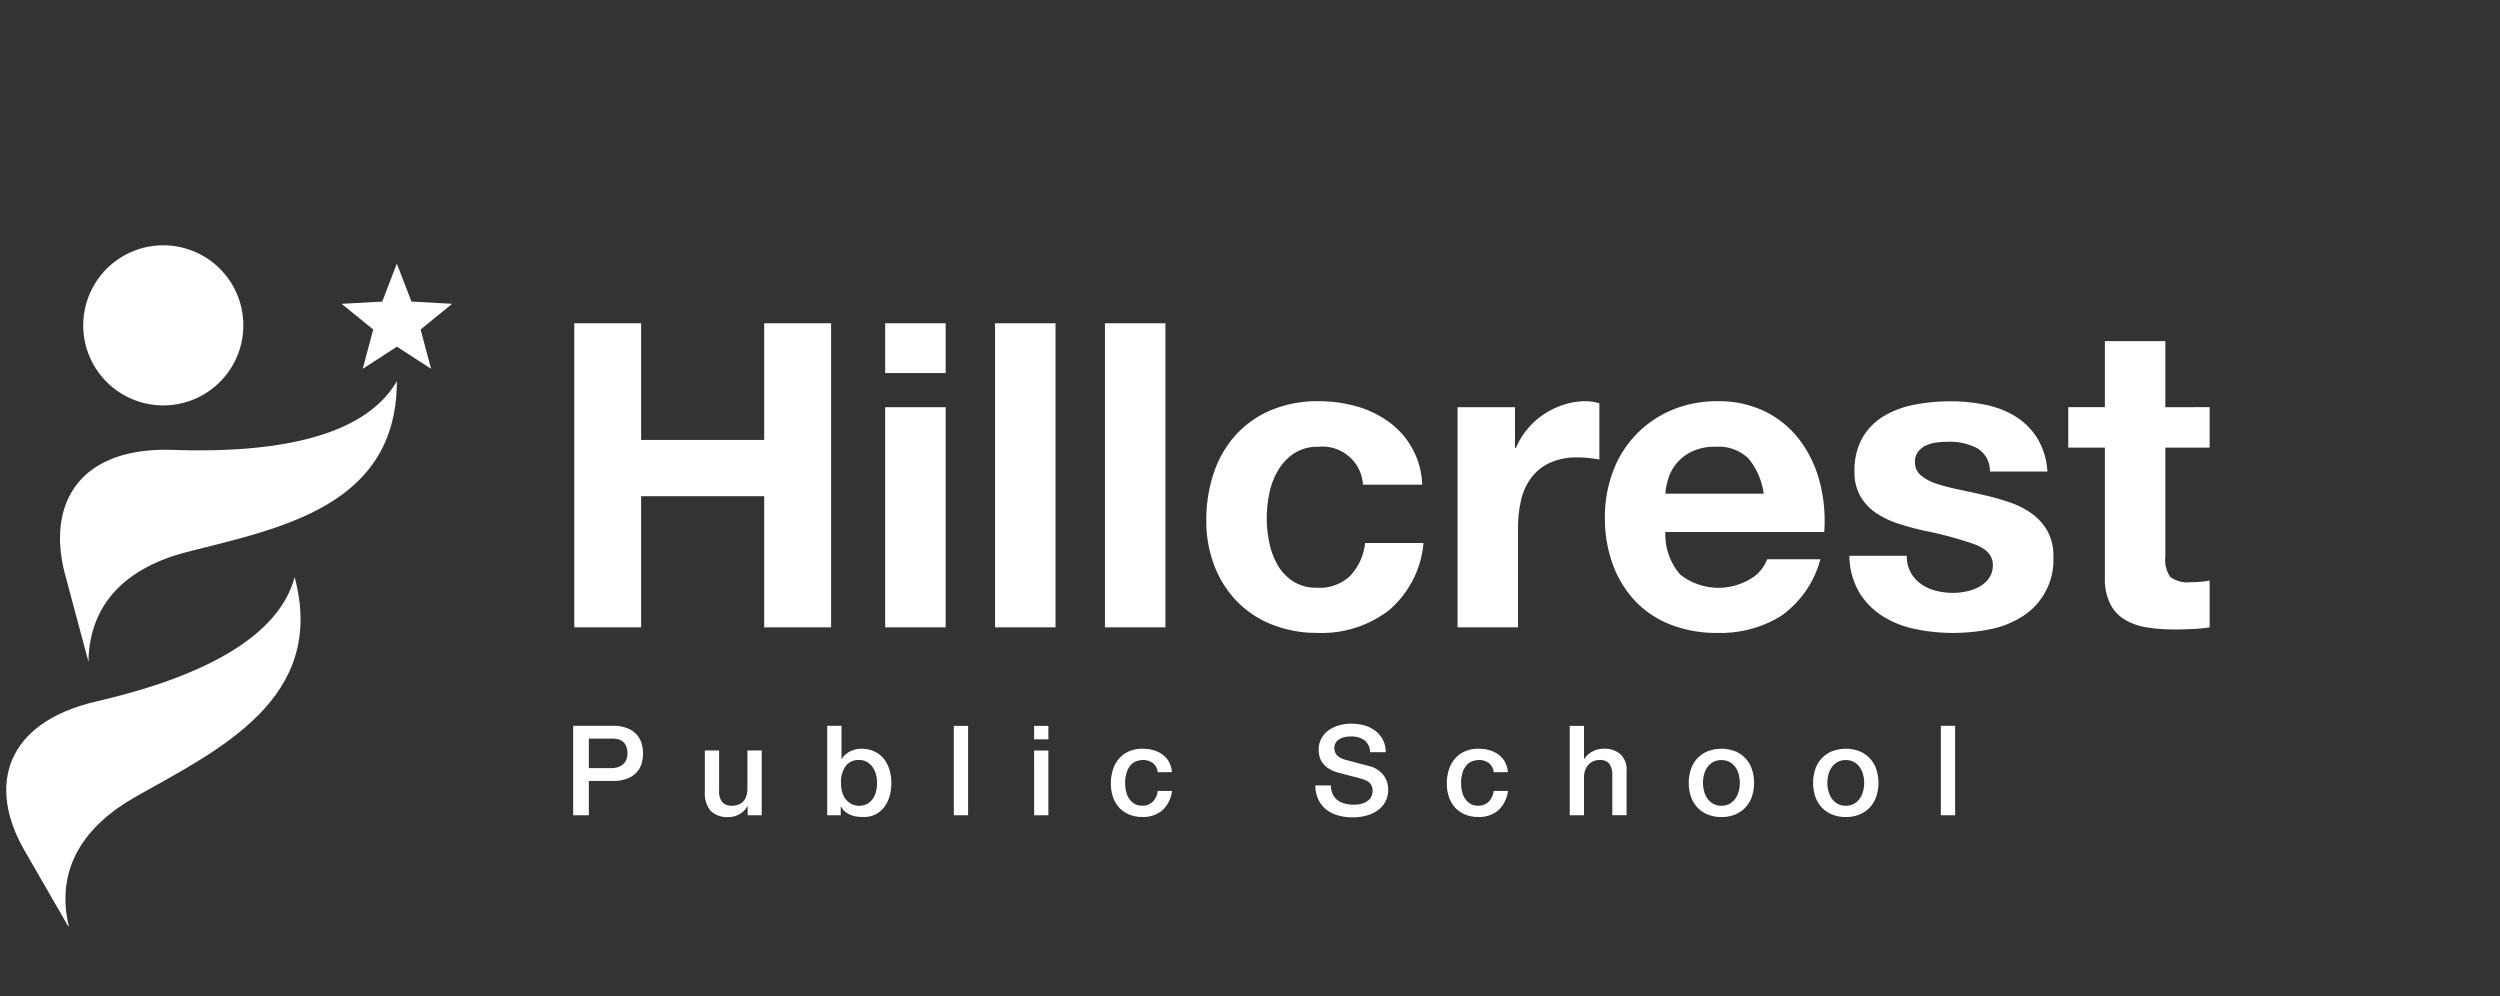 <svg xmlns="http://www.w3.org/2000/svg" xmlns:xlink="http://www.w3.org/1999/xlink" width="251" height="100" viewBox="0 0 251 100">
  <rect x="0" y="0" width="251" height="100" fill="#333333" stroke="none"/>
  <defs>
    <clipPath id="clip-path">
      <rect id="Rectangle_29" data-name="Rectangle 29" width="224" height="69" transform="translate(0 -0.001)" fill="none"/>
    </clipPath>
    <clipPath id="clip-Artboard_6">
      <rect width="251" height="100"/>
    </clipPath>
  </defs>
  <g id="Artboard_6" data-name="Artboard – 6" clip-path="url(#clip-Artboard_6)">
    <rect width="251" height="100" fill="rgba(255,255,255,0)"/>
    <g id="Group_27" data-name="Group 27" transform="translate(0 24.001)" clip-path="url(#clip-path)">
      <path id="Path_32870" data-name="Path 32870" d="M19.946,1a8.037,8.037,0,1,0,.009,0h-.009m1.006,20.54c10.988.377,19.343-1.527,22.448-6.9,0,12.667-11.928,14.8-21.1,17.16-5.591,1.446-9.76,4.779-9.863,11.011q-1.487-5.561-2.333-8.714C8.2,26.988,11.45,21.215,20.954,21.54" transform="translate(-3.556 -0.372)" fill="#fff" fill-rule="evenodd"/>
      <path id="Path_32871" data-name="Path 32871" d="M40.213,3.919l1.47,3.812,4.08.225L42.6,10.535l1.051,3.947-3.431-2.22-3.431,2.22,1.051-3.947L34.667,7.957l4.081-.225ZM10.055,47.877C20.763,45.4,28.343,41.4,29.954,35.4,33.228,47.635,22.257,52.778,14,57.44c-5.027,2.838-8.19,7.136-6.68,13.185q-2.872-4.984-4.508-7.814C-.858,56.443.792,50.02,10.055,47.877" transform="translate(-0.371 -1.455)" fill="#fff"/>
      <path id="Path_32872" data-name="Path 32872" d="M91.692,13.447v30.53h6.713V30.806h12.357v13.17h6.716V13.447h-6.716V25.162H98.405V13.447Zm37.288,5v-5h-6.074v5Zm-6.072,25.527h6.072V21.87h-6.072ZM133.94,13.444V43.976h6.072V13.447Zm11.032,0V43.976h6.072V13.447Zm25.909,16.208h5.943a8.071,8.071,0,0,0-3.357-6.307,10.1,10.1,0,0,0-3.25-1.561,13.869,13.869,0,0,0-3.784-.513,12.064,12.064,0,0,0-4.789.9,10.074,10.074,0,0,0-3.546,2.5,10.724,10.724,0,0,0-2.2,3.806,14.723,14.723,0,0,0-.748,4.768,12.373,12.373,0,0,0,.811,4.553,10.608,10.608,0,0,0,2.264,3.57,10.1,10.1,0,0,0,3.528,2.33,12.1,12.1,0,0,0,4.554.834,11.046,11.046,0,0,0,7.226-2.309,10,10,0,0,0,3.421-6.713h-5.858a5.765,5.765,0,0,1-1.475,3.27A4.449,4.449,0,0,1,166.263,40a4.292,4.292,0,0,1-2.394-.641,4.788,4.788,0,0,1-1.561-1.646,7.548,7.548,0,0,1-.834-2.245,11.98,11.98,0,0,1-.257-2.437,12.521,12.521,0,0,1,.257-2.5,7.386,7.386,0,0,1,.877-2.309,5.266,5.266,0,0,1,1.6-1.71,4.263,4.263,0,0,1,2.437-.663,4.072,4.072,0,0,1,4.49,3.807m9.495-7.782V43.976h6.072V34.013a12.222,12.222,0,0,1,.3-2.779,6.085,6.085,0,0,1,1.006-2.245,4.889,4.889,0,0,1,1.86-1.518,6.466,6.466,0,0,1,2.822-.556,10.9,10.9,0,0,1,1.154.063q.6.063,1.026.15V21.484a4.742,4.742,0,0,0-1.326-.214,7.248,7.248,0,0,0-2.223.342,8.159,8.159,0,0,0-2.012.962,7.558,7.558,0,0,0-1.668,1.5,7.448,7.448,0,0,0-1.154,1.9h-.089v-4.1Zm30.743,8.677h-9.88a6.978,6.978,0,0,1,.278-1.454,4.464,4.464,0,0,1,.812-1.539,4.594,4.594,0,0,1,1.539-1.219,5.284,5.284,0,0,1,2.416-.492,4.265,4.265,0,0,1,3.314,1.195,7.019,7.019,0,0,1,1.518,3.511ZM201.242,34.4h15.949a15.6,15.6,0,0,0-.428-4.917,12.035,12.035,0,0,0-1.946-4.19,9.818,9.818,0,0,0-3.442-2.929,10.515,10.515,0,0,0-4.917-1.09,11.442,11.442,0,0,0-4.6.9,10.687,10.687,0,0,0-5.879,6.157,12.889,12.889,0,0,0-.812,4.618,13.47,13.47,0,0,0,.791,4.7,10.675,10.675,0,0,0,2.245,3.677,9.782,9.782,0,0,0,3.549,2.373,12.626,12.626,0,0,0,4.7.836,11.578,11.578,0,0,0,6.414-1.71,10.144,10.144,0,0,0,3.934-5.687h-5.345a3.813,3.813,0,0,1-1.625,1.946,6.225,6.225,0,0,1-7.1-.406,6.145,6.145,0,0,1-1.494-4.276Zm24.244,2.394h-5.772a7.436,7.436,0,0,0,1.006,3.7,7.342,7.342,0,0,0,2.352,2.373,9.927,9.927,0,0,0,3.27,1.283,18.318,18.318,0,0,0,3.763.385,18.8,18.8,0,0,0,3.7-.361,9.379,9.379,0,0,0,3.228-1.261,6.714,6.714,0,0,0,3.164-6.029,5.14,5.14,0,0,0-.6-2.586,5.48,5.48,0,0,0-1.582-1.753,8.512,8.512,0,0,0-2.245-1.132,25.582,25.582,0,0,0-2.587-.727q-1.283-.3-2.523-.556a19.523,19.523,0,0,1-2.2-.577,4.617,4.617,0,0,1-1.561-.834,1.664,1.664,0,0,1-.6-1.326,1.635,1.635,0,0,1,.342-1.09,2.242,2.242,0,0,1,.834-.62,3.7,3.7,0,0,1,1.09-.278,10.42,10.42,0,0,1,1.112-.063,6.058,6.058,0,0,1,2.822.62,2.656,2.656,0,0,1,1.326,2.373h5.772a7.258,7.258,0,0,0-1.048-3.4,6.926,6.926,0,0,0-2.2-2.159,9.217,9.217,0,0,0-3.014-1.154,17.523,17.523,0,0,0-3.485-.342,19.011,19.011,0,0,0-3.506.321,9.66,9.66,0,0,0-3.081,1.112,6.153,6.153,0,0,0-2.2,2.159,6.652,6.652,0,0,0-.833,3.5,4.725,4.725,0,0,0,.6,2.459A5.194,5.194,0,0,0,222.4,32.5a8.85,8.85,0,0,0,2.245,1.069q1.261.407,2.587.706a36.289,36.289,0,0,1,5.067,1.368q1.818.684,1.817,2.05a2.245,2.245,0,0,1-.385,1.347,2.913,2.913,0,0,1-.962.855,4.579,4.579,0,0,1-1.283.47,6.472,6.472,0,0,1-1.347.15,6.93,6.93,0,0,1-1.732-.214,4.5,4.5,0,0,1-1.475-.659,3.543,3.543,0,0,1-1.048-1.154,3.337,3.337,0,0,1-.406-1.69Zm25.952-14.92V15.24h-6.072v6.628h-3.677v4.062h3.677V38.971a5.648,5.648,0,0,0,.556,2.694,3.964,3.964,0,0,0,1.518,1.582,6.31,6.31,0,0,0,2.223.748,17.765,17.765,0,0,0,2.672.192q.9,0,1.839-.043a14.449,14.449,0,0,0,1.71-.169v-4.7a8.471,8.471,0,0,1-.9.126q-.471.042-.983.043a2.971,2.971,0,0,1-2.052-.513,2.971,2.971,0,0,1-.513-2.052V25.929h4.447V21.867Z" transform="translate(-34.036 -4.991)" fill="#fff"/>
      <path id="Path_32873" data-name="Path 32873" d="M91.52,77.594h3.961a3.761,3.761,0,0,1,1.559.277,2.467,2.467,0,0,1,.931.692,2.355,2.355,0,0,1,.446.905,3.859,3.859,0,0,1,.119.905,3.77,3.77,0,0,1-.119.9,2.351,2.351,0,0,1-.446.9,2.41,2.41,0,0,1-.931.685,3.844,3.844,0,0,1-1.559.27H93.092v3.446H91.52Zm1.572,4.251h2.3a2.041,2.041,0,0,0,.541-.075,1.54,1.54,0,0,0,.509-.245,1.258,1.258,0,0,0,.377-.453,1.547,1.547,0,0,0,.145-.711,1.831,1.831,0,0,0-.126-.729,1.168,1.168,0,0,0-.34-.459,1.211,1.211,0,0,0-.49-.233,2.671,2.671,0,0,0-.591-.063H93.092Zm17.355,4.729h-1.409v-.905h-.025a1.97,1.97,0,0,1-.786.786,2.134,2.134,0,0,1-1.063.3,2.389,2.389,0,0,1-1.855-.635,2.791,2.791,0,0,1-.572-1.918V80.071h1.434v3.987a1.764,1.764,0,0,0,.327,1.207,1.192,1.192,0,0,0,.918.352,1.816,1.816,0,0,0,.755-.138,1.335,1.335,0,0,0,.49-.371,1.422,1.422,0,0,0,.27-.56,2.89,2.89,0,0,0,.082-.7V80.071h1.434Zm6.577-8.979h1.434v3.32h.025a1.976,1.976,0,0,1,.365-.428,2.286,2.286,0,0,1,.472-.321,2.476,2.476,0,0,1,.541-.2,2.364,2.364,0,0,1,.56-.069,3.1,3.1,0,0,1,1.339.27,2.645,2.645,0,0,1,.949.742,3.225,3.225,0,0,1,.566,1.1,4.664,4.664,0,0,1,.189,1.346,4.764,4.764,0,0,1-.17,1.27,3.305,3.305,0,0,1-.516,1.088,2.513,2.513,0,0,1-2.119,1.038,5.041,5.041,0,0,1-.66-.044,2.5,2.5,0,0,1-.635-.17,2.184,2.184,0,0,1-.547-.327,1.59,1.59,0,0,1-.409-.528h-.025v.893h-1.358Zm5.005,5.735a3.247,3.247,0,0,0-.113-.855,2.32,2.32,0,0,0-.34-.736,1.756,1.756,0,0,0-.566-.516,1.545,1.545,0,0,0-.78-.195,1.58,1.58,0,0,0-1.365.629,2.777,2.777,0,0,0-.459,1.673,3.331,3.331,0,0,0,.119.912,2.057,2.057,0,0,0,.358.723,1.8,1.8,0,0,0,.572.478,1.634,1.634,0,0,0,.773.176,1.6,1.6,0,0,0,.83-.2,1.755,1.755,0,0,0,.56-.522,2.122,2.122,0,0,0,.314-.729,3.7,3.7,0,0,0,.094-.836m7.709-5.735h1.434v8.979h-1.434Zm8.061,0h1.434v1.358H137.8Zm0,2.477h1.434v6.5H137.8Zm12.413,2.176a1.347,1.347,0,0,0-.484-.912,1.581,1.581,0,0,0-1-.308,2.07,2.07,0,0,0-.591.094,1.4,1.4,0,0,0-.578.352,1.97,1.97,0,0,0-.44.717,3.4,3.4,0,0,0-.176,1.2,3.537,3.537,0,0,0,.094.8,2.206,2.206,0,0,0,.3.717,1.642,1.642,0,0,0,.534.509,1.525,1.525,0,0,0,.792.195,1.443,1.443,0,0,0,1.038-.39,1.811,1.811,0,0,0,.509-1.094h1.434a3.146,3.146,0,0,1-.962,1.943,2.936,2.936,0,0,1-2.018.673,3.324,3.324,0,0,1-1.352-.258,2.864,2.864,0,0,1-.987-.7,2.983,2.983,0,0,1-.61-1.063,4.154,4.154,0,0,1-.208-1.333,4.56,4.56,0,0,1,.2-1.371,3.136,3.136,0,0,1,.6-1.113,2.824,2.824,0,0,1,1-.742,3.375,3.375,0,0,1,1.4-.27,3.909,3.909,0,0,1,1.075.145,2.827,2.827,0,0,1,.905.434,2.309,2.309,0,0,1,.648.729,2.493,2.493,0,0,1,.3,1.044Zm17.393,1.333a2.011,2.011,0,0,0,.176.88,1.593,1.593,0,0,0,.49.6,2.091,2.091,0,0,0,.723.34,3.485,3.485,0,0,0,.887.107,2.857,2.857,0,0,0,.88-.119,1.789,1.789,0,0,0,.591-.308,1.117,1.117,0,0,0,.327-.434,1.3,1.3,0,0,0,.1-.5,1.073,1.073,0,0,0-.233-.761,1.328,1.328,0,0,0-.509-.346,10.576,10.576,0,0,0-1.113-.333q-.635-.158-1.566-.409a3.354,3.354,0,0,1-.962-.4,2.292,2.292,0,0,1-.61-.547,1.921,1.921,0,0,1-.321-.641,2.57,2.57,0,0,1-.094-.692,2.338,2.338,0,0,1,.283-1.176,2.518,2.518,0,0,1,.748-.824,3.3,3.3,0,0,1,1.056-.484,4.62,4.62,0,0,1,1.195-.157,4.686,4.686,0,0,1,1.327.182,3.266,3.266,0,0,1,1.094.547,2.679,2.679,0,0,1,.748.9,2.65,2.65,0,0,1,.277,1.239h-1.572a1.515,1.515,0,0,0-.591-1.226,2.346,2.346,0,0,0-1.346-.358,2.947,2.947,0,0,0-.566.057,1.8,1.8,0,0,0-.528.189,1.164,1.164,0,0,0-.4.358,1.1,1.1,0,0,0,.138,1.314,1.911,1.911,0,0,0,.773.409l.4.107.773.208.836.22c.272.071.467.124.585.157a2.627,2.627,0,0,1,.767.377,2.4,2.4,0,0,1,.547.547,2.257,2.257,0,0,1,.327.66,2.409,2.409,0,0,1,.107.7,2.539,2.539,0,0,1-.308,1.289,2.62,2.62,0,0,1-.811.874,3.53,3.53,0,0,1-1.144.5,5.456,5.456,0,0,1-1.308.157,5.376,5.376,0,0,1-1.446-.189,3.381,3.381,0,0,1-1.182-.578,2.827,2.827,0,0,1-.8-1,3.321,3.321,0,0,1-.314-1.44Zm16.336-1.333a1.347,1.347,0,0,0-.484-.912,1.581,1.581,0,0,0-1-.308,2.07,2.07,0,0,0-.591.094,1.4,1.4,0,0,0-.578.352,1.97,1.97,0,0,0-.44.717,3.4,3.4,0,0,0-.176,1.2,3.538,3.538,0,0,0,.094.8,2.205,2.205,0,0,0,.3.717,1.642,1.642,0,0,0,.534.509,1.525,1.525,0,0,0,.792.195,1.443,1.443,0,0,0,1.038-.39,1.811,1.811,0,0,0,.509-1.094h1.434a3.146,3.146,0,0,1-.962,1.943,2.936,2.936,0,0,1-2.018.673,3.324,3.324,0,0,1-1.352-.258,2.864,2.864,0,0,1-.987-.7,2.983,2.983,0,0,1-.61-1.063,4.154,4.154,0,0,1-.207-1.333,4.56,4.56,0,0,1,.2-1.371,3.136,3.136,0,0,1,.6-1.113,2.824,2.824,0,0,1,1-.742,3.375,3.375,0,0,1,1.4-.27,3.909,3.909,0,0,1,1.075.145,2.827,2.827,0,0,1,.905.434,2.308,2.308,0,0,1,.648.729,2.492,2.492,0,0,1,.3,1.044Zm7.634-4.653h1.434v3.333h.025a2.084,2.084,0,0,1,.786-.736,2.324,2.324,0,0,1,1.163-.3,2.429,2.429,0,0,1,1.685.553,2.116,2.116,0,0,1,.616,1.66v4.464h-1.434V82.486a1.765,1.765,0,0,0-.327-1.113,1.187,1.187,0,0,0-.943-.346,1.559,1.559,0,0,0-.654.132,1.415,1.415,0,0,0-.49.365,1.716,1.716,0,0,0-.314.547,1.957,1.957,0,0,0-.113.667v3.836h-1.434Zm15.23,9.155a3.542,3.542,0,0,1-1.39-.258,2.969,2.969,0,0,1-1.031-.711,3.039,3.039,0,0,1-.641-1.082,4.419,4.419,0,0,1,0-2.754,3.039,3.039,0,0,1,.641-1.082,2.969,2.969,0,0,1,1.031-.711,3.874,3.874,0,0,1,2.779,0,2.969,2.969,0,0,1,1.031.711,3.038,3.038,0,0,1,.641,1.082,4.419,4.419,0,0,1,0,2.754,3.038,3.038,0,0,1-.641,1.082,2.969,2.969,0,0,1-1.031.711,3.542,3.542,0,0,1-1.39.258m0-1.132a1.648,1.648,0,0,0,.83-.2,1.75,1.75,0,0,0,.578-.528,2.3,2.3,0,0,0,.333-.736,3.291,3.291,0,0,0,.107-.836,3.332,3.332,0,0,0-.107-.83,2.22,2.22,0,0,0-.333-.736,1.777,1.777,0,0,0-.578-.522,1.813,1.813,0,0,0-1.66,0,1.776,1.776,0,0,0-.579.522,2.22,2.22,0,0,0-.333.736,3.33,3.33,0,0,0-.107.83,3.289,3.289,0,0,0,.107.836,2.3,2.3,0,0,0,.333.736,1.75,1.75,0,0,0,.579.528,1.648,1.648,0,0,0,.83.2m12.488,1.132a3.541,3.541,0,0,1-1.39-.258,2.969,2.969,0,0,1-1.031-.711,3.038,3.038,0,0,1-.641-1.082,4.418,4.418,0,0,1,0-2.754,3.038,3.038,0,0,1,.641-1.082,2.969,2.969,0,0,1,1.031-.711,3.874,3.874,0,0,1,2.779,0,2.969,2.969,0,0,1,1.031.711,3.039,3.039,0,0,1,.641,1.082,4.418,4.418,0,0,1,0,2.754,3.039,3.039,0,0,1-.641,1.082,2.969,2.969,0,0,1-1.031.711,3.542,3.542,0,0,1-1.39.258m0-1.132a1.648,1.648,0,0,0,.83-.2,1.75,1.75,0,0,0,.578-.528,2.3,2.3,0,0,0,.333-.736,3.289,3.289,0,0,0,.107-.836,3.33,3.33,0,0,0-.107-.83,2.22,2.22,0,0,0-.333-.736,1.777,1.777,0,0,0-.578-.522,1.813,1.813,0,0,0-1.66,0,1.776,1.776,0,0,0-.578.522,2.22,2.22,0,0,0-.333.736,3.333,3.333,0,0,0-.107.83,3.291,3.291,0,0,0,.107.836,2.3,2.3,0,0,0,.333.736,1.75,1.75,0,0,0,.578.528,1.648,1.648,0,0,0,.83.2m9.545-8.024h1.434v8.979h-1.434Z" transform="translate(-33.972 -28.724)" fill="#fff"/>
    </g>
  </g>
</svg>
